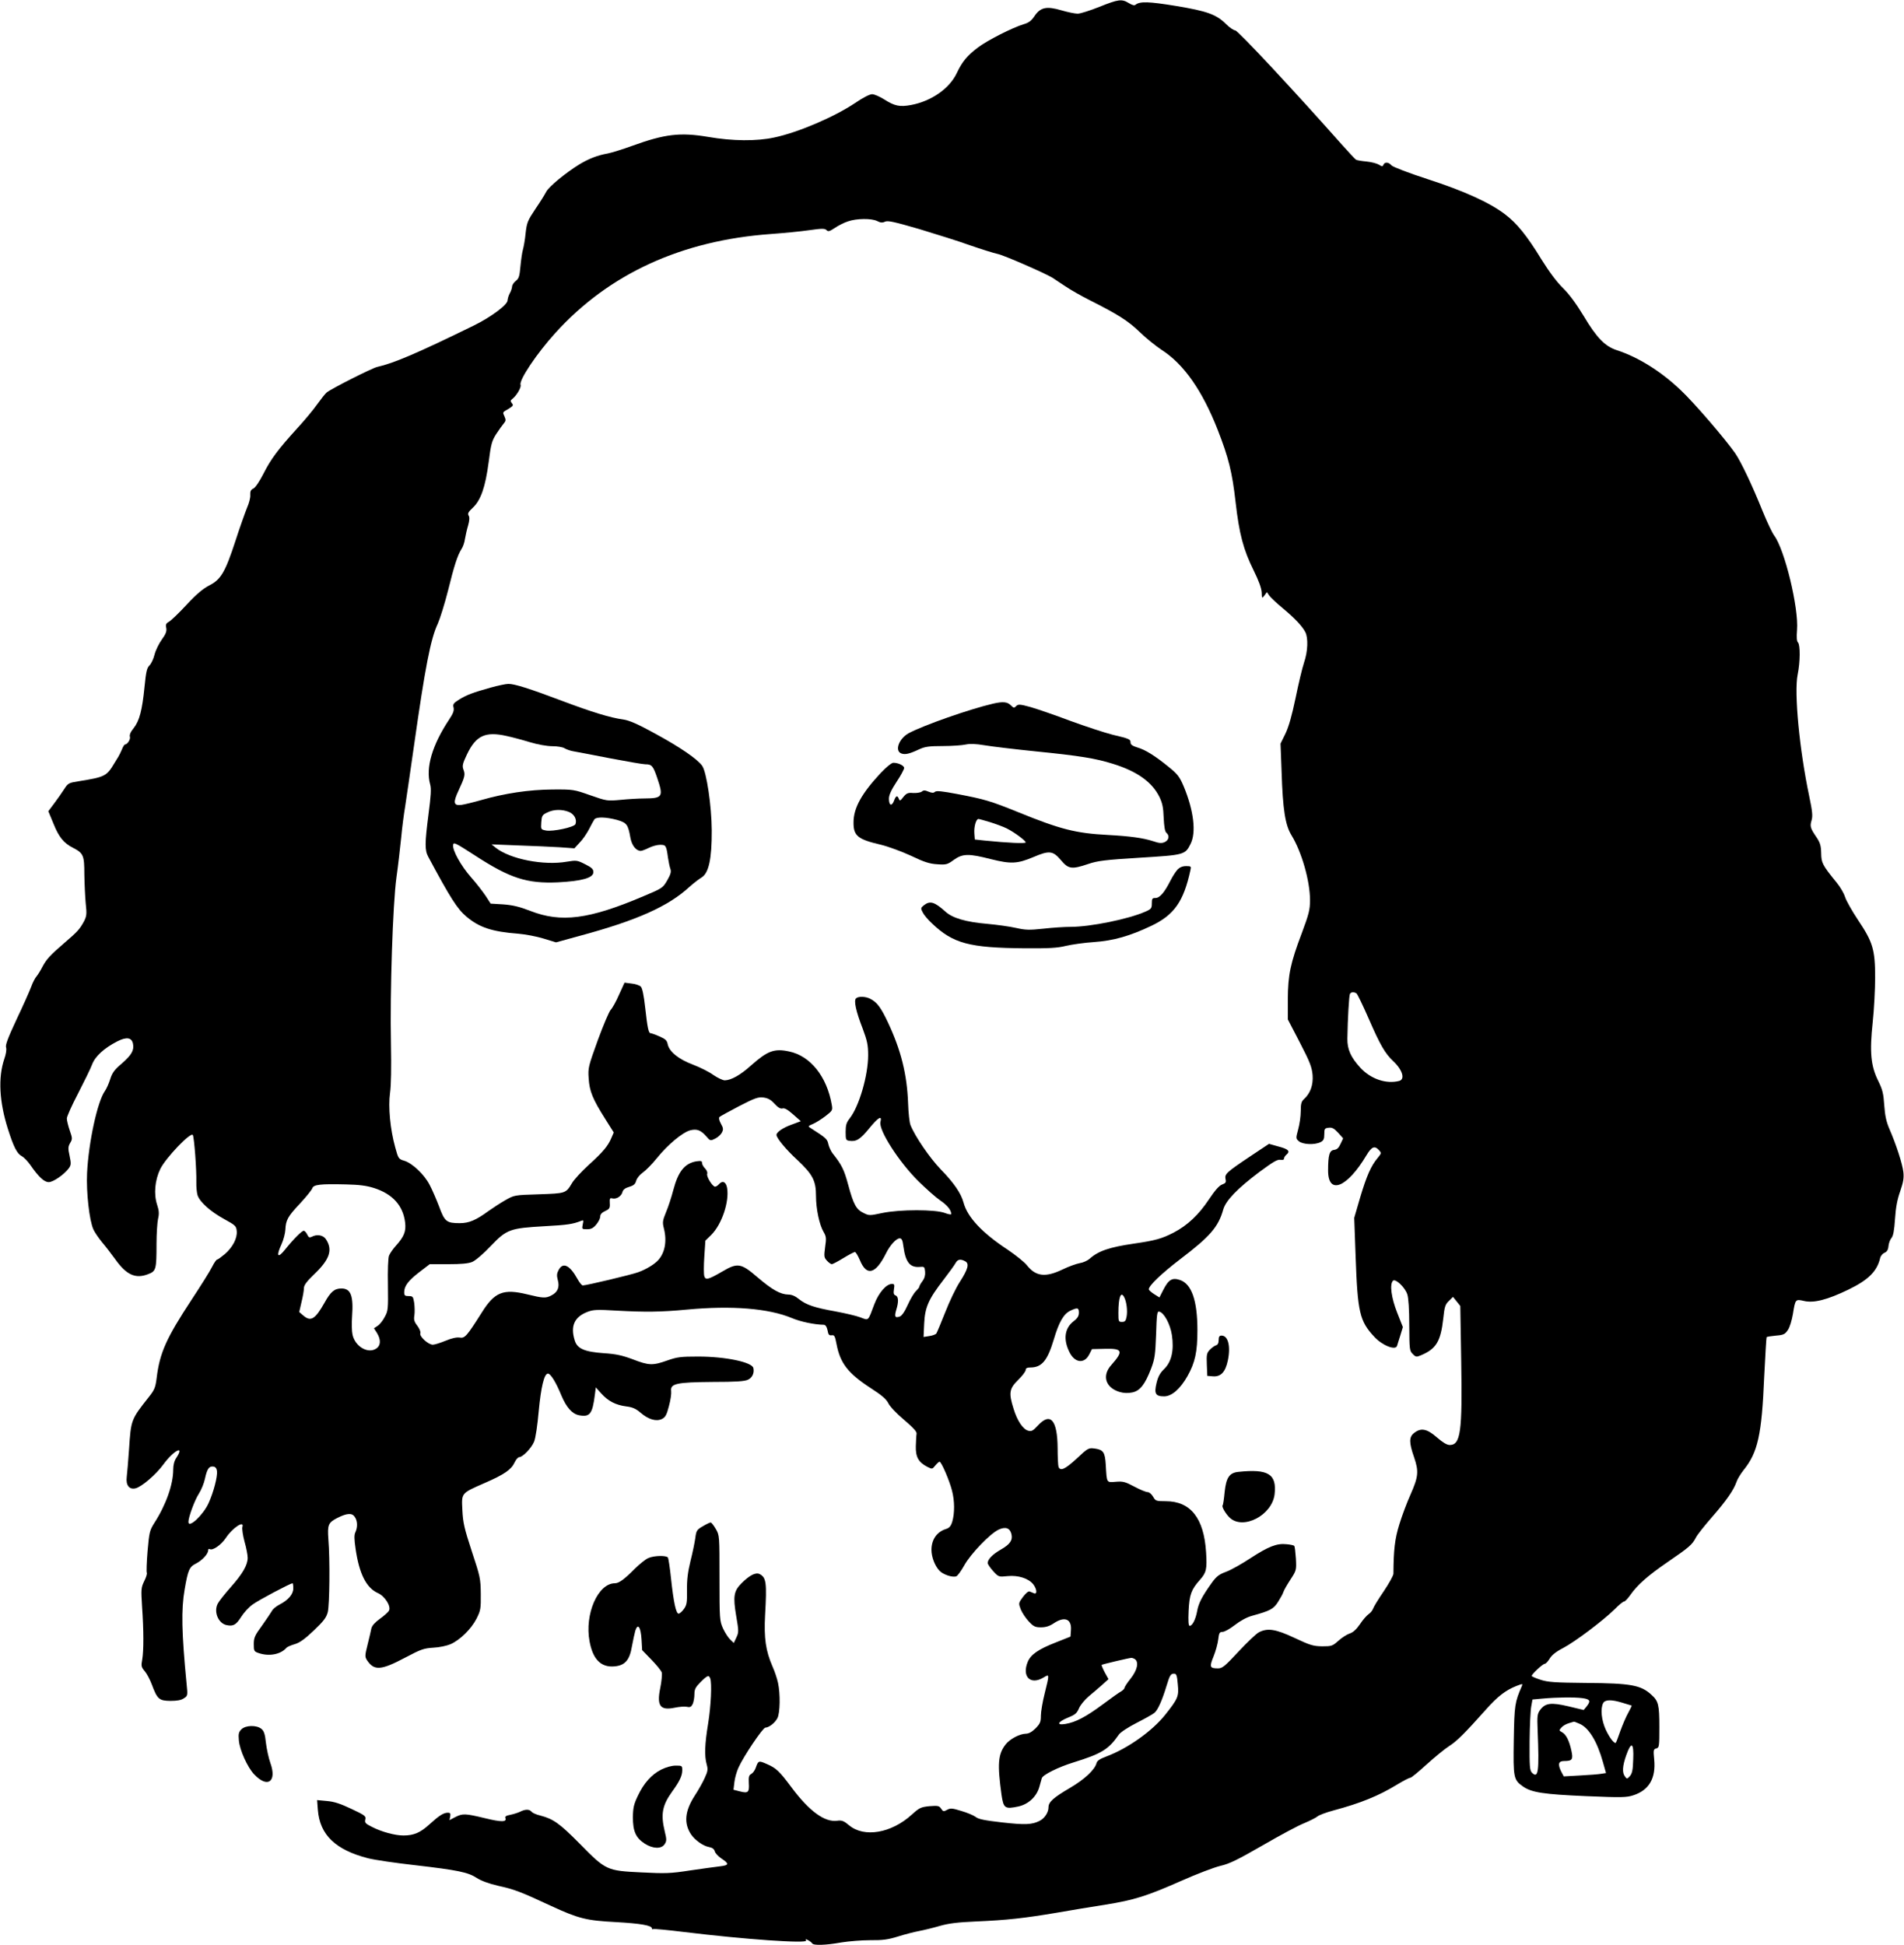  <svg version="1.0" xmlns="http://www.w3.org/2000/svg"
 width="1253pt" height="1280pt" viewBox="0 0 1253 1280"
 preserveAspectRatio="xMidYMid meet"><g transform="translate(0,1280) scale(0.1,-0.1)"
fill="#000000" stroke="none">
<path d="M7235 12755 c-60 -24 -125 -45 -143 -45 -18 0 -66 10 -107 22 -98 29
-138 20 -177 -38 -20 -30 -38 -44 -70 -53 -76 -23 -241 -107 -303 -154 -71
-54 -103 -93 -139 -169 -48 -101 -167 -184 -300 -209 -75 -14 -108 -7 -176 36
-30 19 -66 35 -81 35 -15 0 -61 -23 -110 -57 -139 -93 -377 -195 -534 -228
-115 -25 -273 -24 -435 4 -184 31 -285 19 -500 -59 -63 -23 -135 -45 -160 -50
-68 -12 -124 -34 -186 -71 -91 -56 -203 -148 -220 -182 -9 -18 -41 -69 -71
-113 -50 -75 -56 -88 -64 -159 -4 -43 -13 -92 -18 -109 -5 -17 -12 -66 -16
-108 -6 -66 -10 -81 -31 -97 -13 -10 -24 -27 -24 -37 -1 -11 -7 -30 -15 -44
-8 -14 -14 -35 -15 -47 0 -29 -110 -111 -225 -167 -372 -182 -525 -247 -633
-271 -32 -7 -300 -142 -332 -168 -9 -7 -36 -41 -62 -77 -25 -36 -85 -108 -133
-160 -123 -135 -174 -203 -222 -299 -25 -49 -52 -89 -65 -96 -18 -8 -22 -19
-21 -42 2 -17 -8 -55 -21 -84 -12 -30 -47 -127 -76 -217 -68 -208 -96 -256
-173 -295 -42 -22 -84 -57 -149 -127 -50 -54 -102 -104 -115 -111 -20 -11 -24
-19 -19 -41 4 -22 -2 -40 -29 -77 -19 -26 -41 -71 -48 -99 -7 -29 -22 -60 -33
-71 -17 -16 -23 -40 -33 -142 -15 -152 -33 -223 -72 -272 -20 -24 -28 -44 -24
-56 5 -17 -17 -51 -33 -51 -4 0 -13 -15 -20 -33 -7 -17 -18 -39 -23 -47 -5 -8
-17 -28 -27 -44 -50 -84 -62 -90 -230 -117 -70 -11 -74 -13 -99 -52 -15 -23
-44 -65 -66 -94 l-39 -52 34 -82 c35 -88 68 -128 127 -158 70 -36 76 -50 76
-175 1 -61 5 -147 9 -191 8 -72 6 -85 -12 -120 -28 -51 -41 -66 -132 -144 -92
-79 -115 -105 -142 -156 -11 -22 -28 -49 -37 -60 -10 -11 -26 -42 -36 -70 -10
-27 -53 -124 -96 -214 -57 -122 -75 -170 -69 -185 4 -13 0 -42 -12 -76 -41
-121 -33 -281 24 -460 38 -120 60 -162 91 -179 14 -7 40 -34 58 -60 54 -78 90
-111 120 -111 29 0 100 49 131 90 16 22 17 31 6 83 -11 49 -10 61 4 85 15 25
15 31 -3 82 -10 30 -19 65 -19 79 0 13 33 87 74 165 40 78 82 163 92 190 20
54 79 108 167 153 60 30 93 25 102 -15 9 -44 -8 -74 -73 -131 -49 -41 -64 -62
-77 -104 -9 -29 -25 -64 -35 -78 -49 -69 -107 -337 -117 -539 -6 -127 15 -314
42 -372 8 -18 34 -56 57 -84 24 -28 62 -78 86 -111 73 -103 133 -131 216 -99
53 20 56 30 56 200 0 66 5 140 10 164 8 33 7 54 -6 93 -23 70 -15 162 21 236
36 73 201 246 214 223 9 -17 25 -226 23 -310 -1 -30 3 -69 8 -86 15 -45 84
-107 175 -157 75 -41 80 -46 83 -80 4 -47 -27 -106 -79 -151 -24 -20 -46 -36
-51 -36 -4 0 -19 -21 -32 -47 -13 -27 -74 -124 -136 -218 -165 -251 -209 -348
-229 -513 -8 -64 -14 -79 -53 -128 -116 -147 -116 -147 -129 -344 -5 -74 -12
-155 -15 -180 -7 -55 17 -85 58 -75 41 10 135 91 183 157 68 93 144 132 85 43
-13 -19 -20 -47 -20 -76 0 -99 -48 -234 -125 -353 -30 -48 -33 -60 -44 -185
-6 -73 -8 -137 -5 -142 3 -5 -4 -30 -17 -55 -21 -44 -21 -54 -14 -168 11 -157
11 -289 1 -348 -8 -42 -6 -50 16 -76 14 -16 35 -56 47 -88 36 -97 48 -107 122
-108 45 0 72 5 89 17 25 16 26 18 18 94 -33 340 -36 491 -13 622 22 129 31
149 75 171 41 21 80 63 80 87 0 8 4 11 10 8 19 -12 75 27 106 73 43 66 124
120 109 72 -3 -11 3 -54 14 -95 12 -41 21 -90 21 -107 0 -48 -33 -105 -111
-193 -39 -44 -78 -93 -86 -109 -28 -53 3 -129 57 -141 45 -10 64 1 98 55 17
27 50 63 74 80 37 28 249 140 263 140 3 0 5 -15 5 -34 0 -38 -33 -77 -92 -107
-21 -11 -43 -29 -49 -42 -7 -12 -36 -55 -65 -96 -47 -64 -54 -79 -54 -121 0
-45 2 -49 31 -59 69 -24 145 -10 184 34 6 7 30 17 54 24 32 9 66 33 125 89 66
63 83 85 93 122 12 50 15 347 4 479 -7 95 -1 110 57 140 65 33 98 35 116 9 19
-26 21 -67 5 -102 -9 -18 -8 -46 1 -108 24 -167 71 -259 148 -293 45 -20 87
-87 72 -115 -5 -10 -32 -34 -60 -54 -32 -23 -52 -45 -56 -63 -3 -16 -14 -63
-25 -107 -18 -71 -18 -80 -4 -102 47 -71 92 -68 254 18 102 54 121 60 182 64
40 2 88 12 114 23 63 28 136 100 171 168 27 54 29 66 28 163 -1 100 -4 114
-59 280 -49 149 -58 189 -62 270 -6 116 -10 111 147 180 129 56 175 88 197
136 9 19 22 34 30 34 23 0 81 60 98 102 10 25 22 107 30 198 15 160 36 250 61
250 17 0 52 -55 88 -143 33 -79 71 -122 116 -131 72 -14 89 8 105 136 l6 47
36 -40 c46 -51 95 -76 164 -85 41 -5 64 -15 94 -41 52 -45 103 -60 141 -42 23
12 31 26 46 84 11 39 17 83 15 99 -7 50 34 59 273 61 153 0 212 4 233 15 28
13 42 44 35 76 -7 39 -184 76 -363 76 -115 0 -139 -3 -204 -26 -96 -34 -121
-33 -227 8 -70 26 -111 35 -189 40 -129 9 -177 30 -193 85 -29 94 -2 154 84
187 39 15 63 16 197 8 180 -10 288 -9 457 7 297 28 539 8 692 -56 54 -23 146
-43 210 -44 11 -1 19 -13 24 -36 5 -29 10 -35 27 -33 18 3 22 -5 32 -57 24
-127 75 -193 227 -292 72 -46 101 -72 114 -98 9 -20 54 -68 103 -109 61 -52
85 -78 83 -92 -2 -10 -4 -47 -5 -81 -2 -71 17 -106 74 -136 34 -17 34 -17 54
8 12 14 24 25 28 25 12 0 65 -123 82 -190 18 -68 18 -149 2 -204 -9 -30 -19
-42 -42 -49 -60 -19 -95 -70 -95 -137 0 -47 22 -105 52 -137 24 -26 87 -47
112 -37 8 3 32 36 52 72 42 76 169 208 226 235 45 21 74 11 84 -29 10 -40 -9
-68 -69 -102 -54 -31 -87 -64 -87 -89 0 -7 16 -31 36 -53 36 -39 36 -39 95
-33 70 7 138 -15 169 -54 24 -31 27 -68 5 -59 -8 3 -21 9 -29 12 -8 3 -25 -11
-44 -36 -30 -41 -30 -41 -14 -83 9 -22 33 -58 53 -79 31 -33 42 -38 80 -38 31
0 56 8 83 26 71 48 119 30 114 -43 l-3 -44 -98 -39 c-113 -44 -163 -79 -183
-126 -41 -98 17 -157 104 -104 39 24 39 24 7 -105 -14 -55 -25 -121 -25 -147
0 -41 -5 -52 -35 -83 -23 -23 -45 -35 -63 -35 -42 -1 -107 -35 -135 -72 -49
-64 -54 -128 -26 -330 13 -89 22 -96 111 -77 67 15 120 65 138 129 7 25 14 50
16 57 6 22 108 73 209 104 186 58 230 85 298 183 10 15 62 49 115 76 53 27
107 57 119 67 22 18 50 79 80 178 21 70 28 80 49 80 16 0 20 -10 25 -70 8 -80
1 -95 -84 -202 -86 -107 -245 -220 -386 -273 -43 -16 -61 -28 -65 -44 -11 -43
-78 -106 -173 -162 -113 -66 -143 -94 -143 -129 0 -33 -26 -73 -59 -89 -49
-25 -96 -27 -246 -10 -113 13 -156 21 -174 36 -13 10 -55 28 -93 39 -61 19
-73 20 -95 8 -23 -13 -27 -12 -40 8 -13 19 -21 20 -76 16 -57 -6 -66 -10 -117
-56 -134 -122 -313 -153 -412 -70 -36 30 -48 34 -79 30 -82 -11 -183 63 -299
218 -81 109 -101 128 -163 155 -54 24 -57 23 -73 -23 -6 -18 -19 -36 -30 -42
-15 -8 -18 -19 -16 -59 4 -62 -4 -70 -58 -56 l-43 11 6 50 c3 27 15 70 27 96
31 70 160 263 177 263 23 0 63 31 79 62 18 34 20 160 4 233 -6 28 -22 76 -36
107 -45 103 -57 187 -49 338 12 213 8 247 -35 270 -26 14 -67 -7 -120 -60 -51
-51 -57 -86 -35 -216 17 -99 17 -107 1 -141 l-17 -36 -24 23 c-13 12 -34 45
-47 73 -22 50 -23 60 -23 332 0 278 0 280 -24 322 -14 24 -29 43 -34 43 -6 0
-29 -11 -52 -25 -39 -22 -43 -29 -49 -76 -4 -29 -18 -98 -32 -153 -18 -74 -24
-125 -23 -193 1 -79 -1 -95 -20 -122 -12 -17 -28 -31 -35 -31 -17 0 -33 74
-50 232 -7 69 -17 131 -20 137 -10 15 -90 14 -129 -3 -18 -7 -58 -40 -91 -72
-67 -68 -103 -94 -129 -94 -112 0 -201 -204 -167 -383 22 -118 75 -172 164
-164 69 6 100 41 115 133 7 38 17 84 22 102 17 52 36 24 41 -58 l4 -70 61 -63
c33 -34 64 -72 68 -84 3 -13 -1 -59 -10 -103 -24 -117 0 -149 95 -129 29 6 64
9 80 6 22 -5 29 -1 39 19 6 14 11 42 11 64 0 32 7 46 40 79 45 45 55 49 64 25
12 -32 5 -182 -14 -299 -22 -134 -25 -212 -9 -268 9 -32 7 -45 -14 -90 -13
-29 -42 -80 -65 -115 -65 -101 -73 -181 -24 -255 26 -38 79 -76 118 -83 22 -4
34 -13 38 -28 3 -12 22 -33 43 -47 53 -35 52 -45 -9 -52 -29 -3 -118 -16 -196
-27 -129 -20 -162 -21 -320 -13 -229 11 -234 13 -407 189 -131 133 -174 163
-258 185 -26 6 -52 17 -58 25 -15 18 -42 18 -77 0 -15 -7 -44 -16 -64 -20 -27
-5 -36 -11 -32 -21 11 -27 -26 -28 -135 -1 -129 31 -146 32 -195 7 l-38 -20 5
25 c3 19 0 24 -15 24 -29 0 -57 -18 -121 -76 -60 -55 -103 -74 -172 -74 -55 0
-144 24 -206 56 -44 22 -50 28 -45 49 6 22 -2 28 -91 70 -74 35 -114 48 -162
52 l-64 6 5 -65 c13 -164 116 -263 331 -318 43 -11 181 -31 305 -45 286 -33
352 -47 409 -84 29 -19 78 -37 141 -52 106 -23 146 -38 352 -134 178 -82 230
-95 425 -105 160 -9 235 -22 235 -41 0 -6 4 -8 8 -5 5 3 96 -6 203 -19 400
-49 818 -78 804 -56 -6 10 -3 11 13 2 12 -6 24 -16 27 -21 9 -15 90 -12 191 6
49 8 135 15 191 15 82 -1 117 4 182 24 44 14 106 30 138 36 32 6 94 21 138 34
60 17 119 24 235 29 208 9 322 22 530 57 96 17 243 41 326 54 188 30 273 57
499 157 99 44 214 88 256 98 61 14 115 41 280 136 112 65 235 131 274 146 38
16 77 36 86 44 9 8 56 26 105 39 179 48 297 96 418 170 41 25 80 45 87 45 7 0
55 40 108 88 53 48 119 102 147 120 51 32 103 84 242 240 78 88 131 128 201
156 42 16 43 16 36 -1 -46 -106 -49 -124 -53 -353 -4 -252 -2 -264 63 -309 56
-38 134 -50 412 -62 239 -10 267 -9 313 6 103 34 148 112 136 236 -6 61 -5 67
14 72 19 5 20 12 20 142 0 144 -6 170 -52 211 -69 64 -136 76 -428 78 -207 2
-254 5 -302 21 -32 10 -58 22 -58 25 0 12 73 80 86 80 6 0 21 15 32 34 14 23
42 46 89 70 80 42 266 183 339 255 27 28 55 51 62 51 6 0 24 19 41 43 46 66
116 128 246 217 142 97 161 114 185 160 10 20 58 80 106 135 93 106 144 179
162 233 6 18 27 52 45 75 95 117 121 232 137 617 7 140 14 257 16 260 3 3 31
7 62 10 50 4 59 9 78 37 12 17 26 64 33 105 16 98 16 99 73 86 64 -15 152 7
291 74 132 64 189 120 210 208 3 14 16 30 29 35 16 7 24 20 26 45 2 19 11 43
20 53 11 13 18 48 23 125 5 77 15 128 34 182 20 58 25 86 21 125 -6 55 -48
184 -92 285 -21 49 -29 87 -34 156 -5 76 -11 102 -39 159 -50 100 -58 191 -37
387 9 85 16 217 16 295 0 183 -15 233 -113 379 -40 60 -78 128 -85 151 -7 23
-31 65 -55 94 -94 116 -101 129 -102 194 -1 50 -7 69 -31 105 -41 60 -44 72
-32 112 8 28 5 59 -16 159 -64 304 -100 680 -76 799 17 82 18 196 2 212 -8 8
-10 34 -6 82 12 146 -82 531 -150 621 -13 17 -47 89 -76 160 -71 176 -141 323
-181 382 -63 91 -267 329 -357 414 -131 125 -280 218 -421 264 -78 25 -134 82
-220 227 -49 81 -96 144 -136 183 -40 39 -90 106 -141 188 -96 157 -162 238
-240 297 -101 77 -271 154 -509 231 -129 42 -227 80 -237 90 -19 23 -46 25
-54 4 -5 -12 -9 -12 -29 1 -13 8 -50 18 -82 21 -32 3 -63 8 -69 12 -6 3 -48
49 -95 101 -307 347 -683 750 -700 750 -10 0 -37 18 -60 41 -64 64 -125 86
-331 120 -177 29 -236 31 -265 8 -7 -7 -22 -3 -45 11 -46 28 -68 25 -193 -25z
m-1462 -1410 c21 -11 34 -12 51 -4 18 9 62 -1 227 -49 112 -34 263 -81 334
-107 72 -25 152 -50 179 -56 39 -7 311 -126 362 -157 6 -4 42 -28 80 -53 38
-26 112 -68 164 -94 183 -92 255 -137 330 -210 41 -40 107 -93 145 -118 146
-94 267 -267 369 -527 71 -182 95 -278 117 -473 24 -212 52 -316 120 -453 33
-67 50 -114 52 -143 1 -41 2 -41 18 -20 l16 22 16 -23 c8 -12 49 -50 90 -84
79 -66 126 -116 147 -156 20 -38 17 -127 -8 -200 -12 -36 -37 -141 -56 -234
-25 -119 -45 -189 -67 -235 l-32 -65 7 -185 c8 -251 24 -351 65 -418 67 -109
122 -301 122 -427 0 -63 -7 -91 -54 -217 -75 -198 -91 -275 -92 -436 l0 -132
79 -152 c67 -129 79 -162 84 -214 5 -66 -15 -121 -57 -159 -17 -15 -21 -31
-21 -79 0 -34 -8 -88 -17 -120 -16 -60 -16 -60 6 -79 27 -21 103 -24 141 -5
20 10 25 20 25 52 0 37 3 40 29 43 22 3 35 -4 62 -33 l33 -37 -17 -36 c-12
-27 -24 -38 -43 -40 -30 -4 -39 -33 -39 -136 0 -163 125 -113 252 100 35 58
54 66 83 34 17 -19 16 -20 -9 -51 -43 -51 -72 -116 -115 -260 l-39 -134 9
-250 c13 -372 26 -429 123 -533 52 -57 141 -92 150 -59 2 6 11 37 21 67 l17
56 -37 94 c-39 98 -51 188 -28 211 16 16 79 -43 94 -89 8 -23 13 -99 13 -204
1 -158 2 -169 23 -189 19 -20 25 -21 53 -9 101 42 131 91 148 243 8 77 13 93
37 115 l27 27 24 -30 24 -30 6 -361 c8 -469 -4 -554 -76 -554 -18 0 -46 17
-84 50 -65 57 -105 65 -150 29 -34 -26 -34 -63 0 -160 32 -94 28 -128 -24
-246 -23 -51 -56 -139 -73 -195 -30 -96 -38 -168 -39 -325 0 -12 -29 -64 -64
-116 -35 -51 -66 -102 -70 -114 -4 -12 -17 -28 -29 -36 -12 -8 -38 -37 -57
-66 -24 -35 -46 -55 -69 -62 -18 -6 -52 -28 -74 -48 -38 -34 -44 -36 -106 -36
-59 1 -79 7 -181 55 -125 59 -179 67 -236 37 -17 -9 -77 -66 -133 -126 -89
-96 -107 -111 -135 -111 -55 0 -58 9 -30 78 14 34 28 85 31 112 5 43 9 50 28
50 13 0 49 20 81 45 36 28 80 52 114 61 119 33 141 44 171 92 16 25 32 54 35
65 3 11 24 47 46 81 39 60 40 62 36 139 -3 42 -7 80 -11 83 -3 4 -26 9 -51 11
-63 7 -119 -15 -237 -92 -56 -37 -127 -77 -159 -89 -47 -17 -65 -31 -94 -71
-66 -92 -89 -137 -98 -189 -10 -54 -31 -96 -49 -96 -8 0 -10 31 -7 98 5 106
17 140 74 204 43 48 48 71 41 182 -14 225 -102 336 -266 336 -63 0 -67 2 -83
30 -10 17 -25 30 -36 30 -10 0 -50 16 -87 36 -60 32 -75 36 -122 32 -62 -5
-59 -10 -66 110 -5 85 -16 101 -74 109 -39 5 -44 3 -117 -66 -77 -71 -108 -85
-120 -55 -3 9 -6 64 -6 122 -1 186 -47 240 -129 151 -32 -35 -43 -41 -64 -35
-34 8 -73 65 -97 145 -33 104 -28 132 30 189 28 27 50 57 50 66 0 11 9 16 30
16 76 0 113 45 155 185 34 115 65 168 109 189 47 22 56 20 56 -13 0 -22 -9
-37 -34 -56 -59 -45 -70 -117 -30 -200 35 -75 99 -84 132 -19 l18 35 87 2
c115 3 121 -15 41 -106 -64 -70 -39 -150 54 -178 28 -8 55 -9 84 -3 51 11 83
52 124 159 23 61 27 89 32 223 4 132 7 153 20 150 32 -6 73 -82 84 -154 15
-100 -2 -177 -51 -224 -27 -26 -40 -50 -50 -92 -17 -70 -7 -88 50 -88 50 0
106 49 154 134 50 89 65 160 65 301 0 196 -38 305 -115 331 -51 17 -75 3 -110
-66 l-25 -49 -35 22 c-19 12 -34 26 -35 31 -1 24 83 104 207 199 196 149 251
212 283 327 17 59 92 137 238 247 88 65 119 84 138 80 15 -2 24 0 24 8 0 7 7
18 15 25 28 23 15 37 -50 54 l-64 18 -123 -82 c-157 -105 -170 -117 -163 -150
5 -21 1 -27 -23 -36 -19 -7 -47 -39 -85 -96 -69 -104 -142 -172 -233 -220 -80
-41 -121 -52 -264 -73 -158 -23 -233 -48 -290 -100 -14 -12 -43 -25 -64 -28
-22 -4 -73 -22 -114 -42 -113 -54 -176 -46 -235 29 -16 20 -72 65 -125 101
-170 112 -265 214 -291 310 -16 61 -64 131 -151 220 -71 74 -168 215 -198 290
-7 17 -14 82 -16 145 -7 190 -47 349 -132 530 -47 100 -72 133 -116 156 -32
17 -80 18 -95 3 -15 -15 0 -85 44 -198 30 -81 36 -108 36 -176 0 -132 -59
-336 -121 -415 -22 -28 -27 -45 -27 -90 0 -50 2 -55 24 -58 46 -7 72 9 132 83
60 73 85 87 73 41 -13 -53 122 -264 251 -391 50 -49 114 -106 142 -125 46 -31
73 -64 73 -90 0 -5 -19 -2 -42 7 -63 24 -295 24 -411 0 -84 -18 -88 -18 -124
0 -48 23 -66 55 -101 185 -27 100 -42 131 -104 209 -11 15 -23 42 -27 60 -7
33 -15 40 -118 106 -16 10 -15 13 17 26 19 8 57 32 83 52 45 35 47 38 41 73
-32 187 -141 323 -281 352 -97 21 -142 4 -248 -90 -73 -66 -133 -99 -175 -100
-14 0 -47 16 -75 35 -27 20 -87 50 -134 68 -96 36 -157 86 -167 135 -5 25 -15
34 -54 51 -27 12 -53 21 -58 21 -14 0 -21 33 -36 168 -9 82 -19 129 -29 139
-8 8 -36 18 -61 20 l-46 6 -36 -79 c-19 -44 -44 -89 -55 -100 -11 -12 -49
-102 -85 -200 -62 -172 -65 -182 -60 -251 5 -84 26 -136 109 -267 l56 -89 -15
-35 c-22 -53 -54 -92 -150 -179 -47 -43 -97 -97 -110 -120 -40 -67 -41 -67
-218 -73 -161 -5 -161 -5 -221 -39 -33 -19 -82 -51 -110 -71 -82 -60 -128 -80
-189 -80 -87 0 -100 10 -136 109 -18 47 -46 112 -63 144 -36 69 -114 142 -167
158 -37 11 -39 14 -59 88 -33 119 -47 267 -34 359 7 49 9 166 6 322 -7 344 12
919 36 1095 11 77 24 194 31 260 6 66 18 158 26 205 7 47 34 229 59 405 73
514 109 701 156 800 15 34 46 133 68 220 40 162 62 231 89 273 9 13 19 42 22
65 4 23 13 64 21 90 9 33 10 53 3 64 -8 13 -2 24 28 52 52 49 82 134 104 300
15 118 21 140 50 185 18 28 41 59 50 70 13 15 14 23 5 43 -14 32 -16 28 25 52
31 19 34 24 23 37 -11 14 -11 18 2 28 28 21 61 77 55 93 -12 30 107 208 229
342 353 390 832 609 1419 651 83 6 196 17 251 25 84 12 102 12 114 1 11 -12
20 -9 55 14 22 15 61 35 86 43 57 20 157 21 193 2z m3154 -5083 c6 -4 43 -81
82 -170 73 -168 106 -226 161 -277 60 -57 78 -118 38 -129 -85 -22 -186 12
-255 86 -64 70 -87 122 -86 193 2 132 11 284 17 294 8 13 26 14 43 3z m-3829
-727 c23 -25 39 -34 52 -30 13 4 34 -8 69 -39 l51 -45 -59 -22 c-57 -20 -101
-50 -101 -68 0 -21 63 -97 137 -165 101 -95 123 -136 123 -237 0 -85 22 -189
50 -237 17 -29 19 -41 10 -100 -8 -61 -7 -68 12 -89 12 -13 26 -23 32 -23 6 0
40 18 76 40 36 22 70 40 76 40 6 0 20 -24 33 -54 44 -107 103 -92 171 44 27
55 68 100 91 100 13 0 19 -12 24 -52 14 -105 43 -141 107 -136 31 3 33 1 36
-31 2 -23 -3 -43 -17 -62 -12 -16 -21 -32 -21 -37 0 -5 -10 -17 -21 -28 -12
-10 -37 -51 -55 -91 -21 -47 -40 -74 -54 -78 -30 -10 -35 -1 -22 44 17 54 15
88 -4 95 -13 5 -15 15 -11 41 5 30 3 35 -13 35 -37 0 -87 -57 -116 -133 -43
-115 -36 -108 -92 -87 -26 10 -99 27 -163 39 -140 25 -193 43 -241 81 -24 20
-48 30 -70 30 -52 1 -106 31 -202 113 -110 95 -132 98 -234 38 -91 -53 -109
-57 -117 -30 -4 12 -4 69 0 128 l7 106 39 38 c69 69 119 218 104 308 -7 42
-31 52 -55 24 -7 -8 -18 -15 -24 -15 -17 0 -59 68 -52 85 3 9 -3 24 -14 35
-11 11 -20 27 -20 36 0 14 -7 15 -37 11 -77 -13 -120 -67 -152 -189 -12 -46
-33 -111 -48 -146 -23 -56 -24 -67 -14 -107 21 -83 7 -159 -37 -208 -24 -27
-79 -61 -132 -80 -43 -16 -341 -87 -365 -87 -6 0 -22 19 -35 43 -50 91 -96
113 -124 58 -12 -22 -13 -36 -5 -66 13 -46 -1 -80 -43 -101 -36 -19 -55 -18
-157 7 -159 39 -216 16 -301 -120 -98 -155 -111 -170 -145 -164 -20 3 -52 -4
-93 -21 -34 -14 -72 -26 -84 -26 -31 1 -89 55 -82 75 4 8 -5 30 -19 49 -21 27
-25 41 -20 69 3 20 2 56 -1 81 -7 43 -9 46 -37 46 -25 0 -29 4 -29 26 0 40 26
75 100 132 l68 52 122 0 c85 0 131 4 158 15 21 9 73 53 122 105 105 110 127
117 355 130 146 8 184 13 239 35 16 7 17 4 11 -23 -6 -31 -6 -32 28 -32 27 0
41 7 61 31 14 17 26 40 26 52 0 15 11 27 33 37 28 13 32 19 30 51 -2 32 1 36
16 32 27 -7 60 14 67 41 4 16 17 27 45 35 30 9 40 18 46 41 5 16 23 39 42 52
19 13 62 56 94 96 71 88 168 169 219 183 44 11 70 2 108 -42 24 -28 26 -28 56
-13 17 8 37 26 44 39 11 21 11 30 -6 60 -12 22 -15 38 -9 44 6 5 64 37 129 71
105 54 125 61 160 57 30 -4 50 -15 74 -42z m-2636 -554 c122 -39 191 -116 204
-227 7 -58 -7 -93 -61 -153 -19 -21 -39 -50 -45 -65 -6 -16 -9 -96 -7 -194 2
-157 1 -170 -21 -209 -12 -24 -33 -50 -47 -59 l-24 -16 20 -31 c27 -45 25 -83
-6 -103 -54 -35 -138 14 -155 92 -5 21 -6 75 -3 119 10 137 -8 185 -70 185
-46 0 -71 -21 -111 -93 -62 -110 -91 -128 -141 -84 l-26 22 15 65 c9 36 16 77
16 92 0 19 17 43 66 90 104 99 125 162 79 232 -18 28 -60 35 -94 16 -15 -7
-20 -4 -29 15 -7 14 -17 25 -23 25 -13 0 -67 -54 -124 -125 -48 -60 -59 -42
-22 37 13 29 24 72 25 95 3 63 15 86 96 172 41 44 77 89 81 100 8 25 51 30
220 26 89 -2 137 -8 187 -24z m3890 -482 c28 -15 19 -51 -35 -135 -25 -38 -68
-127 -96 -199 -28 -71 -55 -135 -59 -141 -4 -6 -24 -14 -46 -17 l-38 -6 4 88
c5 107 28 160 127 288 37 48 73 98 80 111 13 24 32 28 63 11z m1046 -236 c16
-30 23 -91 16 -128 -5 -28 -11 -35 -30 -35 -23 0 -24 3 -24 59 0 103 16 146
38 104z m-5970 -1145 c4 -36 -22 -137 -55 -210 -35 -78 -133 -170 -133 -124 0
32 42 145 69 186 16 25 34 69 40 99 14 64 27 83 55 79 14 -2 22 -12 24 -30z
m6039 -1236 c29 -19 19 -72 -27 -130 -22 -27 -40 -55 -40 -61 0 -5 -10 -15
-21 -22 -12 -6 -67 -45 -123 -87 -111 -82 -178 -117 -245 -128 -62 -10 -51 14
20 43 45 18 56 28 70 61 9 21 38 56 64 78 26 21 66 56 89 76 l41 37 -25 45
c-13 25 -22 47 -20 49 5 4 178 45 195 46 6 0 15 -3 22 -7z m2947 -258 c51 -7
56 -19 27 -55 l-19 -23 -100 24 c-115 27 -152 22 -186 -23 -19 -26 -21 -39
-17 -135 11 -271 5 -320 -37 -279 -15 16 -17 39 -16 205 1 103 6 207 11 232
l8 45 65 6 c98 9 212 10 264 3z m265 -31 c31 -9 57 -18 59 -18 1 -1 -9 -22
-22 -46 -14 -24 -37 -78 -52 -119 -14 -41 -28 -77 -30 -79 -9 -10 -40 29 -66
84 -29 63 -37 139 -18 176 13 24 54 25 129 2z m-286 -137 c62 -25 118 -117
156 -254 l20 -71 -32 -5 c-18 -3 -80 -8 -139 -11 l-107 -6 -16 30 c-25 50 -20
71 18 71 54 0 61 10 48 69 -14 65 -35 107 -62 121 -20 11 -20 12 -3 31 9 11
31 23 48 28 17 5 32 10 34 10 1 1 17 -5 35 -13z m355 -235 c-2 -70 -7 -93 -22
-110 -18 -20 -20 -20 -32 -3 -20 25 -17 69 8 140 33 94 51 84 46 -27z"/>
<path d="M3230 8275 c-118 -33 -161 -49 -210 -80 -36 -23 -41 -30 -35 -52 4
-19 -2 -38 -29 -78 -112 -169 -156 -318 -125 -428 8 -28 5 -74 -11 -196 -25
-195 -25 -237 -1 -281 144 -269 191 -343 251 -393 84 -71 169 -99 340 -112 47
-4 122 -18 167 -32 l82 -25 153 42 c379 102 587 195 726 324 26 23 62 51 79
61 47 28 68 123 67 310 -1 161 -34 384 -63 425 -31 44 -146 123 -308 211 -120
66 -172 88 -213 94 -82 11 -204 48 -400 122 -217 82 -316 113 -355 112 -16 0
-68 -11 -115 -24z m105 -319 c33 -7 101 -25 150 -40 53 -16 114 -27 150 -27
33 0 69 -6 81 -14 12 -7 39 -17 60 -20 21 -4 130 -24 241 -46 111 -21 214 -39
230 -39 42 0 51 -10 78 -90 42 -124 36 -134 -85 -135 -36 0 -105 -4 -155 -9
-89 -8 -92 -8 -200 30 -108 38 -112 39 -250 38 -153 -1 -314 -25 -470 -70 -49
-14 -107 -28 -127 -31 -54 -7 -58 14 -20 95 41 88 45 104 32 137 -9 24 -6 39
23 100 59 124 121 153 262 121z m410 -500 c35 -15 53 -50 42 -80 -8 -20 -148
-50 -193 -42 -35 7 -35 7 -32 54 3 42 6 49 38 64 42 22 99 23 145 4z m315 -52
c65 -19 73 -29 89 -119 9 -49 37 -85 68 -85 7 0 31 9 53 20 22 11 55 20 74 20
38 0 41 -4 52 -85 4 -27 11 -61 16 -74 6 -18 2 -35 -21 -75 -29 -50 -32 -52
-158 -105 -358 -152 -540 -175 -743 -96 -72 28 -115 38 -178 43 l-83 5 -33 51
c-19 28 -61 83 -95 121 -67 76 -125 180 -119 215 3 19 15 13 142 -69 232 -151
343 -187 547 -178 157 8 234 29 234 67 0 20 -10 30 -54 52 -53 27 -58 27 -120
17 -153 -27 -375 17 -469 92 l-27 22 175 -7 c96 -3 219 -9 272 -12 l98 -7 35
38 c20 20 47 60 62 89 14 28 30 57 35 64 14 17 77 15 148 -4z"/>
<path d="M6535 8169 c-158 -37 -457 -142 -556 -195 -64 -36 -93 -116 -47 -133
25 -9 52 -3 118 28 37 17 65 21 155 21 61 0 128 5 150 10 28 6 66 5 125 -5 47
-8 198 -26 335 -40 289 -29 395 -46 509 -82 159 -49 258 -120 306 -218 19 -39
26 -70 28 -137 3 -59 8 -91 18 -99 22 -18 17 -48 -11 -61 -20 -9 -36 -8 -77 6
-65 21 -150 33 -298 41 -211 11 -312 37 -590 150 -182 74 -221 85 -399 119
-100 19 -138 23 -148 15 -9 -9 -21 -8 -43 1 -23 10 -33 10 -44 0 -8 -6 -33
-10 -56 -9 -35 3 -44 -1 -65 -26 -20 -26 -24 -28 -30 -12 -10 25 -19 21 -32
-14 -15 -38 -33 -30 -33 15 0 23 15 57 50 110 28 42 50 83 50 92 0 15 -38 34
-71 34 -11 0 -46 -28 -82 -66 -126 -135 -180 -231 -180 -326 -1 -89 28 -112
178 -147 50 -12 139 -45 200 -73 87 -42 123 -53 173 -56 59 -4 67 -2 109 29
59 42 98 42 247 4 129 -32 171 -30 276 14 105 45 129 42 181 -19 50 -60 71
-63 181 -26 62 21 112 27 338 41 294 18 299 19 335 91 38 75 21 219 -45 378
-27 63 -39 80 -97 127 -92 75 -156 115 -209 130 -30 9 -44 19 -44 31 0 23 -6
26 -120 53 -54 14 -179 55 -277 91 -98 37 -215 77 -259 90 -73 20 -83 20 -97
7 -13 -14 -17 -13 -36 6 -22 22 -51 25 -116 10z m-19 -780 c38 -12 87 -30 109
-41 50 -25 124 -80 125 -92 0 -9 -120 -3 -270 12 l-65 7 -3 41 c-3 43 11 94
27 94 5 0 40 -10 77 -21z"/>
<path d="M7750 7078 c-12 -13 -33 -45 -47 -73 -40 -79 -71 -115 -99 -115 -21
0 -24 -4 -24 -36 0 -32 -4 -37 -43 -54 -111 -49 -361 -100 -492 -100 -38 0
-119 -5 -179 -12 -93 -10 -118 -9 -180 5 -39 9 -125 21 -191 27 -139 12 -227
38 -273 80 -72 65 -102 74 -142 42 -21 -17 -22 -20 -7 -48 8 -16 35 -48 59
-70 140 -134 246 -162 613 -165 159 -1 214 2 270 16 39 9 122 21 185 25 128 9
236 40 375 106 152 72 214 160 259 367 6 25 4 27 -28 27 -24 0 -42 -8 -56 -22z"/>
<path d="M8020 3981 c0 -20 -6 -32 -18 -35 -11 -4 -29 -17 -41 -30 -19 -20
-22 -32 -19 -97 l3 -74 37 -3 c52 -4 82 28 98 103 20 95 2 165 -41 165 -14 0
-19 -7 -19 -29z"/>
<path d="M8149 3113 c-59 -6 -80 -38 -90 -134 -4 -44 -10 -84 -13 -86 -8 -8
19 -55 47 -82 89 -82 279 17 295 155 15 133 -42 168 -239 147z"/>
<path d="M1589 1419 c-18 -18 -21 -30 -17 -73 5 -63 57 -178 101 -224 88 -93
151 -48 106 76 -11 31 -24 91 -29 132 -6 58 -13 78 -30 92 -32 26 -104 24
-131 -3z"/>
<path d="M4352 1154 c-64 -32 -115 -89 -155 -174 -26 -55 -31 -77 -32 -140 0
-92 19 -135 77 -173 54 -35 111 -37 132 -4 13 20 14 30 1 82 -28 116 -17 173
49 265 49 67 66 104 66 140 0 29 -2 30 -43 30 -26 0 -63 -10 -95 -26z"/>
</g>
</svg>
